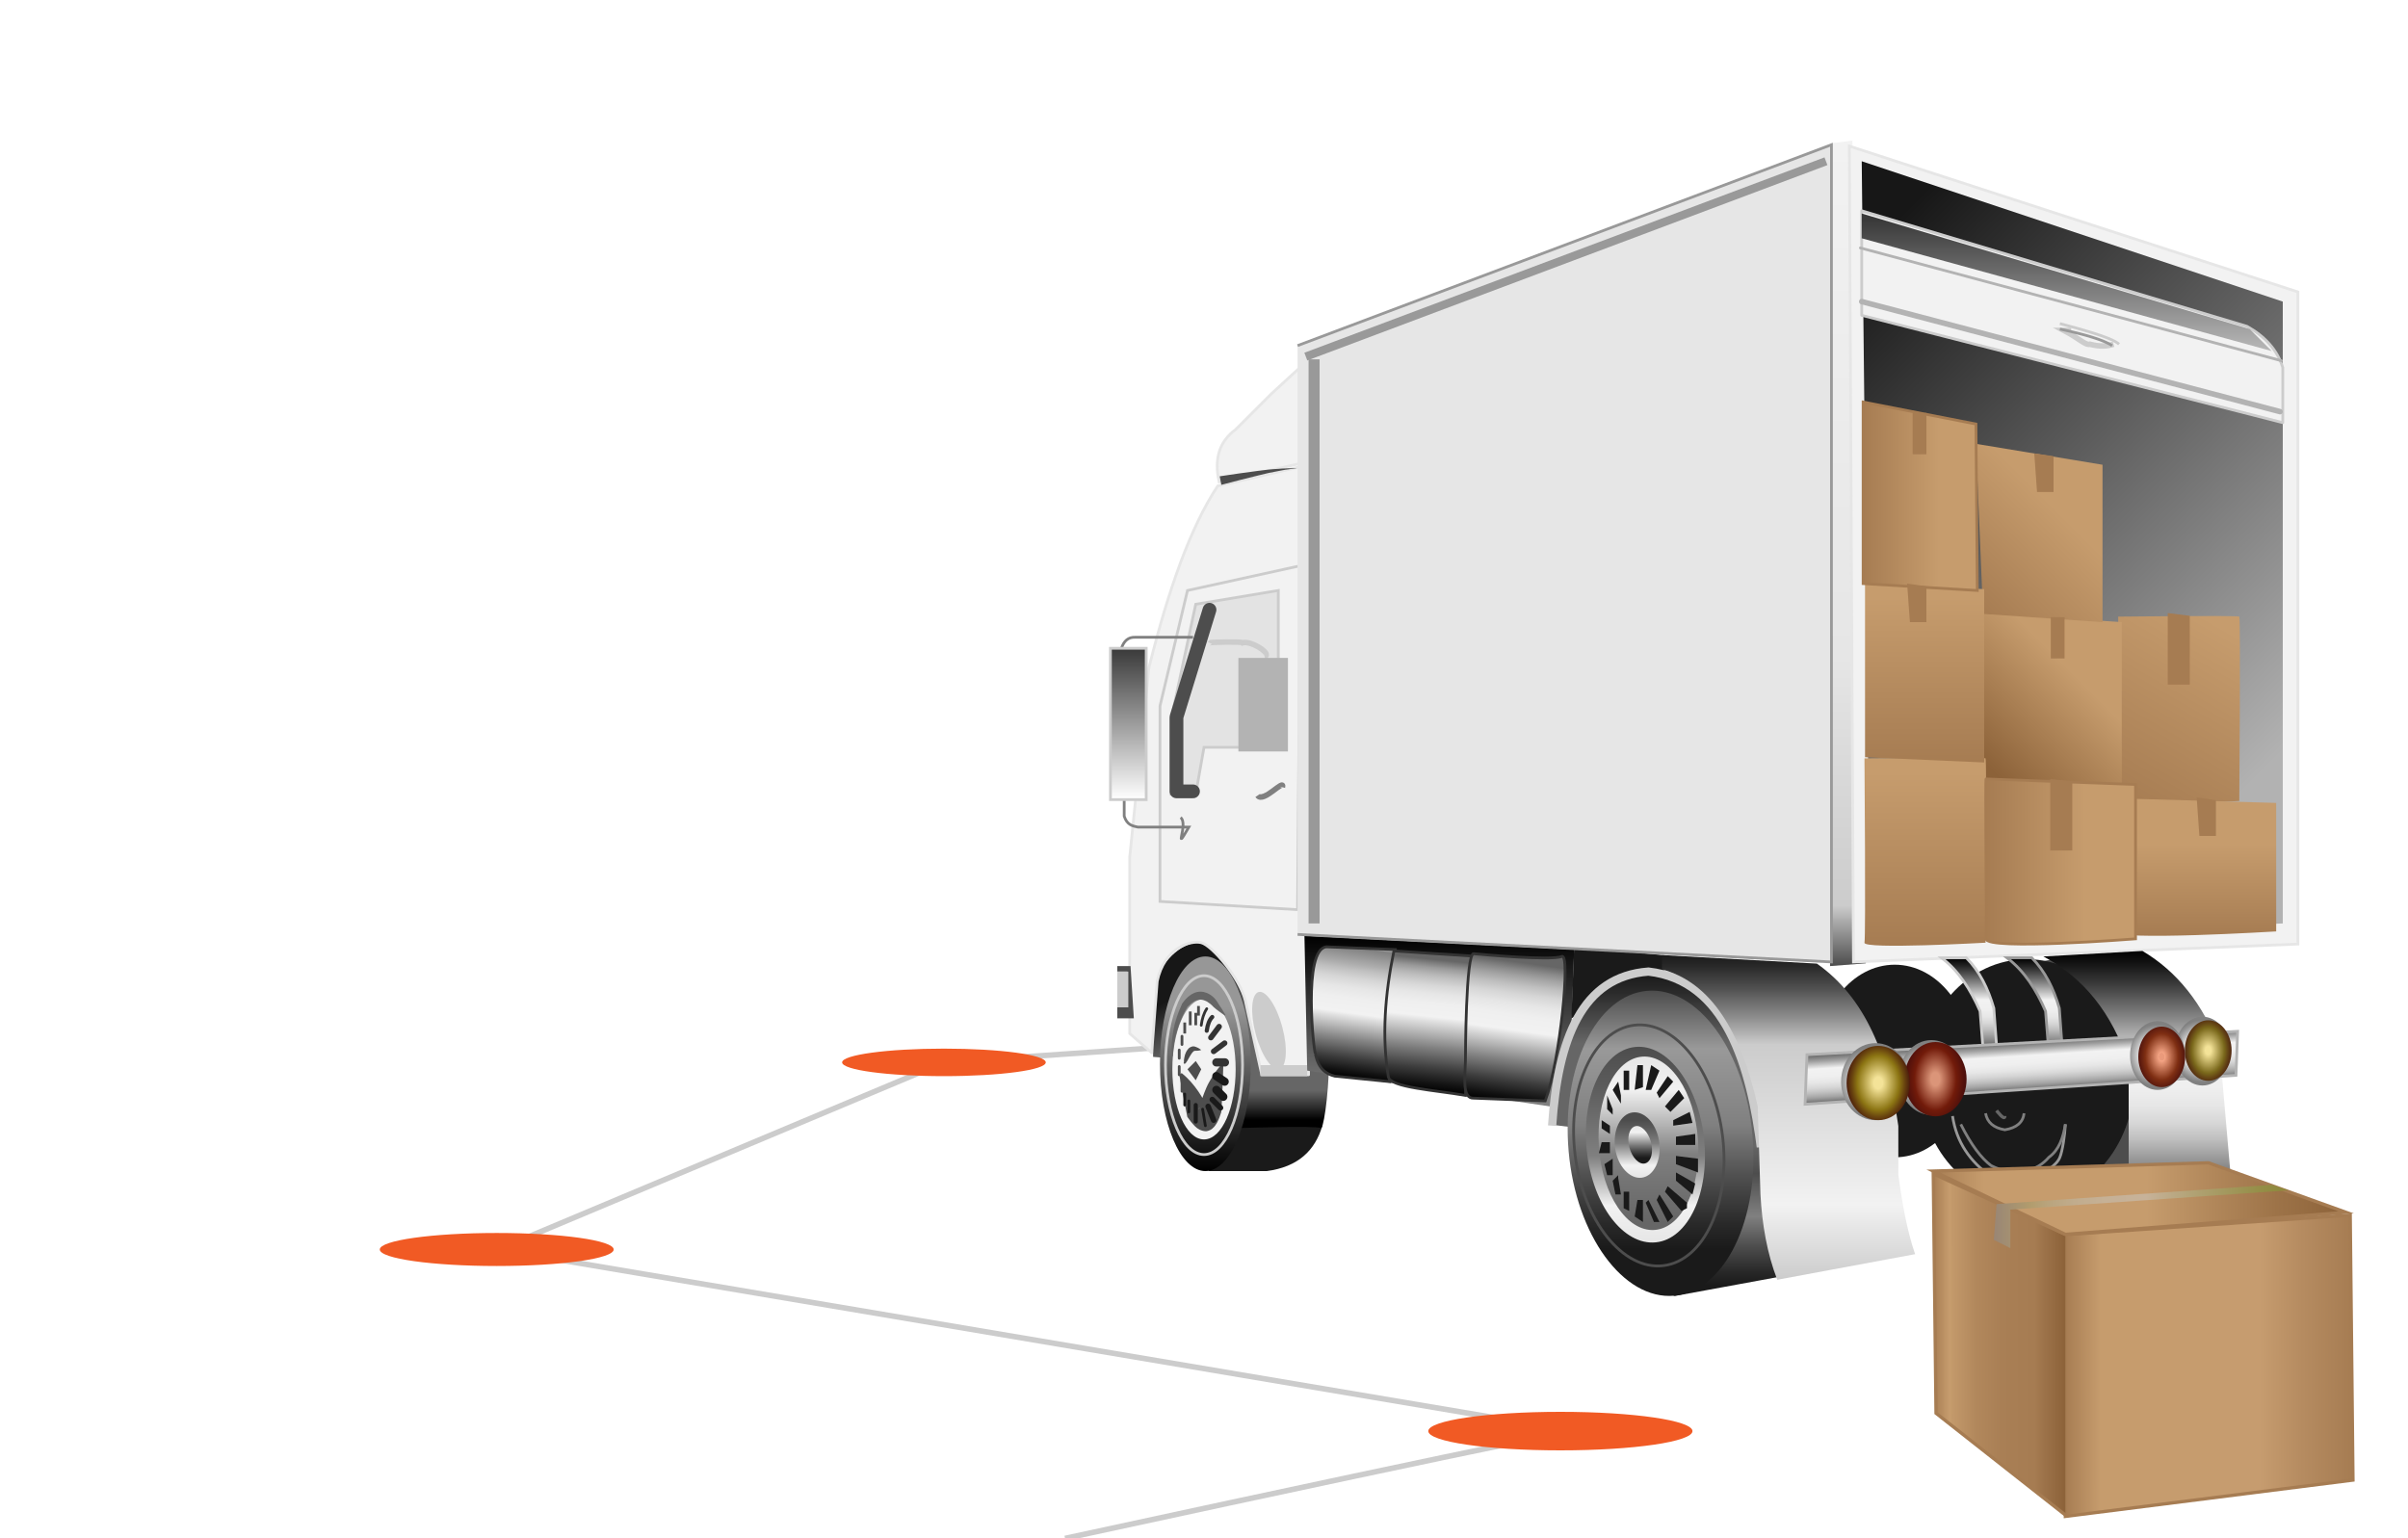 <?xml version="1.0" encoding="utf-8"?>
<!-- Generator: Adobe Illustrator 24.1.2, SVG Export Plug-In . SVG Version: 6.00 Build 0)  -->
<svg version="1.1" id="Слой_1" xmlns="http://www.w3.org/2000/svg" xmlns:xlink="http://www.w3.org/1999/xlink" x="0px" y="0px"
	 viewBox="0 0 875 559.1" style="enable-background:new 0 0 875 559.1;" xml:space="preserve">
<style type="text/css">
	.st0{fill:none;stroke:#CCCCCC;stroke-width:2;stroke-miterlimit:10;}
	.st1{fill:url(#SVGID_1_);}
	.st2{fill:none;}
	.st3{fill:url(#SVGID_2_);}
	.st4{fill:#F2F2F2;stroke:#E6E6E6;stroke-miterlimit:10;}
	.st5{fill:url(#SVGID_3_);}
	.st6{fill:#F2F2F2;stroke:#CCCCCC;stroke-linecap:round;stroke-linejoin:round;stroke-miterlimit:10;}
	.st7{fill:#1A1A1A;}
	.st8{fill:url(#SVGID_4_);}
	.st9{fill:url(#SVGID_5_);}
	.st10{fill:none;stroke:#CCCCCC;stroke-miterlimit:10;}
	.st11{fill:#F2F2F2;stroke:#F2F2F2;stroke-miterlimit:10;}
	.st12{fill:#4D4D4D;}
	.st13{fill:#666666;}
	.st14{fill:none;stroke:#4D4D4D;stroke-miterlimit:10;}
	.st15{fill:none;stroke:#333333;stroke-linecap:round;stroke-miterlimit:10;}
	.st16{fill:none;stroke:#333333;stroke-width:1.5;stroke-linecap:round;stroke-miterlimit:10;}
	.st17{fill:none;stroke:#333333;stroke-width:2;stroke-linecap:round;stroke-miterlimit:10;}
	.st18{fill:none;stroke:#333333;stroke-width:3;stroke-linecap:round;stroke-miterlimit:10;}
	.st19{fill:none;stroke:#1A1A1A;stroke-width:3;stroke-linecap:round;stroke-miterlimit:10;}
	.st20{fill:none;stroke:#1A1A1A;stroke-width:2;stroke-linecap:round;stroke-miterlimit:10;}
	.st21{fill:none;stroke:#1A1A1A;stroke-linecap:round;stroke-miterlimit:10;}
	.st22{fill:none;stroke:#1A1A1A;stroke-width:1.5;stroke-linecap:round;stroke-miterlimit:10;}
	.st23{fill:none;stroke:#4D4D4D;stroke-linecap:round;stroke-miterlimit:10;}
	.st24{fill:none;stroke:#B3B3B3;stroke-width:2;stroke-linecap:round;stroke-linejoin:round;stroke-miterlimit:10;}
	.st25{fill:none;stroke:#B3B3B3;stroke-linecap:round;stroke-linejoin:round;stroke-miterlimit:10;}
	.st26{fill:url(#SVGID_6_);}
	.st27{fill:#F2F2F2;stroke:#E6E6E6;stroke-linecap:round;stroke-linejoin:round;stroke-miterlimit:10;}
	.st28{fill:#E3E3E3;stroke:#CCCCCC;stroke-miterlimit:10;}
	.st29{fill:#CCCCCC;}
	.st30{fill:none;stroke:#4D4D4D;stroke-width:5;stroke-linecap:round;stroke-linejoin:round;stroke-miterlimit:10;}
	.st31{fill:none;stroke:#333333;stroke-width:5;stroke-miterlimit:10;}
	.st32{fill:#B3B3B3;stroke:#B3B3B3;stroke-width:2;stroke-miterlimit:10;}
	.st33{fill:#B3B3B3;stroke:#808080;stroke-width:2;stroke-miterlimit:10;}
	.st34{fill:none;stroke:#808080;stroke-miterlimit:10;}
	.st35{fill:url(#SVGID_7_);stroke:#CCCCCC;stroke-miterlimit:10;}
	.st36{fill:none;stroke:#999999;stroke-miterlimit:10;}
	.st37{fill:url(#SVGID_8_);}
	.st38{fill:url(#SVGID_9_);stroke:#333333;stroke-miterlimit:10;}
	.st39{fill:url(#SVGID_10_);stroke:#333333;stroke-miterlimit:10;}
	.st40{fill:url(#SVGID_11_);stroke:#333333;stroke-miterlimit:10;}
	.st41{fill:#4D4D4D;stroke:#4D4D4D;stroke-miterlimit:10;}
	.st42{fill:none;stroke:#666666;stroke-width:1.2;stroke-miterlimit:10;}
	.st43{fill:url(#SVGID_12_);}
	.st44{fill:none;stroke:#CCCCCC;stroke-width:3;stroke-miterlimit:10;}
	.st45{fill:url(#SVGID_13_);}
	.st46{fill:url(#SVGID_14_);}
	.st47{fill:url(#SVGID_15_);}
	.st48{fill:none;stroke:#4D4D4D;stroke-width:1;stroke-miterlimit:10;}
	.st49{fill:url(#SVGID_16_);}
	.st50{fill:url(#SVGID_17_);}
	.st51{fill:url(#SVGID_18_);}
	.st52{fill:url(#SVGID_19_);}
	.st53{fill:url(#SVGID_20_);}
	.st54{fill:url(#SVGID_21_);stroke:#CCCCCC;stroke-miterlimit:10;}
	.st55{fill:url(#SVGID_22_);stroke:#999999;stroke-miterlimit:10;}
	.st56{display:none;fill:url(#SVGID_23_);}
	.st57{fill:url(#SVGID_24_);stroke:#B3B3B3;stroke-miterlimit:10;}
	.st58{fill:#E6E6E6;stroke:#999999;stroke-miterlimit:10;}
	.st59{fill:#808080;stroke:#999999;stroke-width:3;stroke-miterlimit:10;}
	.st60{fill:#808080;stroke:#999999;stroke-width:4;stroke-miterlimit:10;}
	.st61{fill:url(#SVGID_25_);}
	.st62{fill:url(#SVGID_26_);}
	.st63{fill:url(#SVGID_27_);}
	.st64{fill:url(#SVGID_28_);}
	.st65{fill:url(#SVGID_29_);}
	.st66{fill:url(#SVGID_30_);}
	.st67{fill:url(#SVGID_31_);}
	.st68{fill:url(#SVGID_32_);}
	.st69{fill:url(#SVGID_33_);}
	.st70{fill:url(#SVGID_34_);}
	.st71{fill:url(#SVGID_35_);}
	.st72{fill:url(#SVGID_36_);}
	.st73{fill:url(#SVGID_37_);}
	.st74{fill:url(#SVGID_38_);}
	.st75{fill:url(#SVGID_39_);stroke:#A67C52;stroke-miterlimit:10;}
	.st76{fill:url(#SVGID_40_);stroke:#A67C52;stroke-miterlimit:10;}
	.st77{fill:#A67C52;}
	.st78{fill:url(#SVGID_41_);stroke:#A67C52;stroke-width:1.2;stroke-miterlimit:10;}
	.st79{fill:url(#SVGID_42_);stroke:#A67C52;stroke-width:1.2;stroke-miterlimit:10;}
	.st80{fill:url(#SVGID_43_);stroke:#A67C52;stroke-width:1.2;stroke-miterlimit:10;}
	.st81{fill:url(#SVGID_44_);}
	.st82{fill:#F15A24;}
</style>
<g id="Слой_37">
	<path class="st0" d="M387,559.1c180-39,185-39,185-39l-391-66l162-68l87-6"/>
</g>
<g id="Слой_40">
	
		<linearGradient id="SVGID_1_" gradientUnits="userSpaceOnUse" x1="671.5" y1="433.053" x2="671.5" y2="133.053" gradientTransform="matrix(1 0 0 -1 0 484.106)">
		<stop  offset="0" style="stop-color:#B3B3B3"/>
		<stop  offset="0" style="stop-color:#F2F2F2"/>
		<stop  offset="0.626" style="stop-color:#E6E6E6"/>
		<stop  offset="0.738" style="stop-color:#DBDBDB"/>
		<stop  offset="0.927" style="stop-color:#CCCCCC"/>
		<stop  offset="1" style="stop-color:#4D4D4D"/>
	</linearGradient>
	<polygon class="st1" points="665,52.1 673.1,51.1 678,350.1 665,351.1 	"/>
</g>
<g id="Слой_22">
	<path class="st2" d="M419,384.1"/>
	
		<linearGradient id="SVGID_2_" gradientUnits="userSpaceOnUse" x1="448.611" y1="92.21" x2="423.268" y2="136.105" gradientTransform="matrix(1 0 0 -1 0 484.106)">
		<stop  offset="0.369" style="stop-color:#666666"/>
		<stop  offset="0.726" style="stop-color:#171717"/>
	</linearGradient>
	<path class="st3" d="M419,357.1c4.5-9.3,10.5-14.5,18-15c5.9,2,11.1,7.4,16,14l4,24v7l-38-3V357.1z"/>
</g>
<g id="Слой_14">
	<polygon class="st4" points="672,53.1 835,106.1 835,343.1 673.5,349.6 	"/>
</g>
<g id="Слой_6">
	<path class="st4" d="M443,175.1c-2-8.8,0.4-14.9,6-19c5-5,13-13,13-13c5-4.6,9-8.3,12-11v36L443,175.1z"/>
</g>
<g id="Слой_24">
	
		<linearGradient id="SVGID_3_" gradientUnits="userSpaceOnUse" x1="847" y1="166.053" x2="632" y2="381.053" gradientTransform="matrix(1 0 0 -1 0 484.106)">
		<stop  offset="0.145" style="stop-color:#B2B2B2"/>
		<stop  offset="0.922" style="stop-color:#171717"/>
	</linearGradient>
	<polygon class="st5" points="676.5,58.6 829.5,109.6 829.5,335.6 679.5,341.6 	"/>
</g>
<g id="Слой_12">
	<path class="st6" d="M676.5,76.6l140,42c6.6,3.7,11,8.6,13,15v20l-153-39V76.6z"/>
</g>
<g id="Слой_21">
	<path class="st7" d="M439,425.6h21.3c11.4-1.5,17.6-7.5,20.2-16.5h-29.4C449.2,415.4,445.1,420.9,439,425.6z"/>
	
		<linearGradient id="SVGID_4_" gradientUnits="userSpaceOnUse" x1="466" y1="99.053" x2="466" y2="74.051" gradientTransform="matrix(1 0 0 -1 0 484.106)">
		<stop  offset="0.45" style="stop-color:#666666"/>
		<stop  offset="0.88" style="stop-color:#000000"/>
	</linearGradient>
	<path class="st8" d="M454.1,385.1c28.9,0,28.9,0,28.9,0c-0.3,14.7-2.3,25.9-3.1,24.9s-30.9,0-30.9,0
		C451.9,403.6,453.2,394.6,454.1,385.1z"/>
</g>
<g id="Слой_15">
	
		<linearGradient id="SVGID_5_" gradientUnits="userSpaceOnUse" x1="438" y1="136.553" x2="438" y2="58.553" gradientTransform="matrix(1 0 0 -1 0 484.106)">
		<stop  offset="0.237" style="stop-color:#979797"/>
		<stop  offset="1" style="stop-color:#000000"/>
	</linearGradient>
	<ellipse class="st9" cx="438" cy="386.6" rx="16.5" ry="39"/>
</g>
<g id="Слой_16">
	<ellipse class="st10" cx="437.5" cy="387.1" rx="14" ry="32.5"/>
</g>
<g id="Слой_18">
	<ellipse class="st11" cx="437.5" cy="388.6" rx="11" ry="25"/>
</g>
<g id="Слой_20">
	<g>
		<path class="st12" d="M429.4,390c2.6,2.1,4.4,4.3,6,6.6l1.1,1.7l1,1.8l0.9,1.8c0.3,0.6,0.5,1.2,0.8,1.8l-1.1-2.6
			c0.2,0.2,0.4,0.3,0.6,0.5c0.2,0.2,0.4,0.3,0.5,0.5c0.2,0.1,0.4,0.3,0.5,0.4c0.1,0.1,0.3,0.2,0.4,0.3c0.1,0,0.1,0,0.2,0
			c0,0-0.1-0.2-0.2-0.2c-0.4-0.3-1.2-0.6-2.8-0.5c-0.3,0.1-0.7,0.1-1,0.2c-0.3,0.1-0.6,0.3-0.8,0.4c-0.2,0.1-0.4,0.3-0.6,0.4
			c-0.1,0.1-0.2,0.2-0.3,0.3c-0.3,0.4-0.3,0.4-0.1,0.3c0.1-0.1,0.4-0.4,0.6-0.8c0.3-0.3,0.5-0.8,0.8-1.2l-0.3,1.7
			c0.3-1.4,0.7-2.7,1.2-4.1c0.5-1.4,1-2.7,1.6-4.1s1.4-2.7,2.2-4c0.8-1.3,1.8-2.7,3-4l0.9,0.1c-0.1,2.8-0.1,5.6-0.3,8.3
			c-0.1,2.8-0.2,5.5-0.4,8.3v0c0,0.1,0,0.1,0,0.2c-0.4,1.3-0.9,2.7-1.6,4c-0.4,0.6-0.8,1.3-1.4,1.8c-0.5,0.6-1.4,1-2.3,1.2
			c-0.9,0.1-1.8-0.2-2.5-0.5c-0.3-0.2-0.7-0.4-1-0.6l-0.8-0.7c-1-1-1.9-2.2-2.7-3.3c-0.1-0.1-0.1-0.2-0.1-0.3v0
			c-0.5-2.5-1-5.1-1.5-7.6c-0.5-2.5-0.9-5.1-1.4-7.6L429.4,390z"/>
	</g>
</g>
<g id="Слой_17">
	<g>
		<path class="st13" d="M425.9,384.1c-0.4-3.2-0.1-6.5,0.5-9.8c0.6-3.2,1.7-6.4,3.1-9.4l0-0.1l0.1-0.1c0.7-1,1.5-2,2.6-2.8
			c1-0.8,2.4-1.5,4-1.5c1.5,0,2.9,0.6,4,1.4c1.1,0.8,1.9,1.9,2.5,2.9l-0.1-0.1c0.5,0.7,0.9,1.4,1.4,2.1c0.4,0.7,0.9,1.5,1.3,2.2
			l-0.2,0.2c-0.7-0.5-1.4-1-2.1-1.5c-0.7-0.5-1.3-1-2-1.6l-0.1-0.1c-0.7-0.8-1.5-1.4-2.3-1.9c-0.8-0.4-1.6-0.7-2.4-0.7
			c-0.8,0-1.6,0.2-2.4,0.7s-1.6,1.2-2.3,1.9l0.1-0.2c-1.6,2.7-2.9,5.6-3.8,8.6c-1,3-1.5,6.2-1.6,9.4L425.9,384.1z"/>
	</g>
</g>
<g id="Слой_19">
	<polygon class="st12" points="434.5,392.6 431.5,388.6 434.5,385.6 436.5,388.6 	"/>
	<g>
		<path class="st12" d="M436.5,381.6c-0.9,0.3-1.8,0.3-2.6,0.3l0.1,0c-0.2,0.1-0.5,0.3-0.8,0.7c-0.3,0.4-0.6,0.9-0.9,1.4
			s-0.6,1-0.9,1.6l-0.3,0.4c0,0.1-0.1,0.1-0.1,0.2l-0.1,0.1l-0.1,0.1c0,0,0,0-0.1,0.1c-0.1,0.1-0.3,0.2-0.5,0
			c-0.1-0.1-0.1-0.1-0.1-0.1l0,0c0,0,0-0.1,0-0.1c0.1-0.4,0.3-0.7,0.5-1c0.1,0.3,0.2,0.7,0.3,0.9c0,0,0,0,0,0l0,0c0,0,0,0-0.1-0.1
			c-0.2-0.2-0.4-0.1-0.5,0c-0.1,0.1,0,0-0.1,0.1c0,0,0,0,0,0V386c0-0.1,0-0.2,0-0.2l0-0.5c0.1-0.7,0.2-1.3,0.4-2
			c0.2-0.6,0.5-1.3,1-1.9c0.2-0.3,0.5-0.6,0.9-0.8c0.4-0.2,0.9-0.4,1.4-0.3l0.1,0C435,380.6,435.8,381,436.5,381.6z"/>
	</g>
	<path class="st14" d="M427.5,373.6"/>
	<line class="st14" x1="430.5" y1="375.6" x2="430.5" y2="371.6"/>
	<line class="st14" x1="432.5" y1="372.6" x2="432.5" y2="367.6"/>
	<polyline class="st14" points="434.5,372.6 434.5,368.6 435.5,368.6 435.5,365.6 	"/>
	<path class="st15" d="M436.5,372.6c0.3-2.3,0.9-4.3,2-6"/>
	<path class="st16" d="M438.5,374.6c0.3-2.3,1-4,2-5"/>
	<line class="st17" x1="440" y1="377.1" x2="443" y2="373.1"/>
	<line class="st17" x1="441" y1="382.1" x2="445" y2="379.1"/>
	<path class="st18" d="M442,386.1c4.4,0,2.9,0,2.9,0"/>
	<line class="st19" x1="442" y1="391.1" x2="445" y2="393.1"/>
	<line class="st19" x1="442" y1="396.1" x2="444.5" y2="398.6"/>
	<line class="st20" x1="440.5" y1="399.6" x2="443.5" y2="402.6"/>
	<line class="st20" x1="439" y1="402.1" x2="441" y2="407.1"/>
	<line class="st21" x1="437" y1="403.1" x2="438" y2="409.1"/>
	<line class="st22" x1="434.5" y1="401.6" x2="434.5" y2="407.6"/>
	<line class="st21" x1="432" y1="400.1" x2="432" y2="404.1"/>
	<line class="st21" x1="430.5" y1="397.6" x2="430.5" y2="401.6"/>
	<line class="st23" x1="429.5" y1="392.6" x2="429.5" y2="396.6"/>
	<line class="st23" x1="428.5" y1="387.6" x2="428.5" y2="390.6"/>
	<polyline class="st23" points="428.5,381.6 428.5,381.6 428.5,384.6 	"/>
	<line class="st23" x1="429.5" y1="376.6" x2="429.5" y2="379.6"/>
</g>
<g id="Слой_13">
	<path class="st24" d="M676.5,109.6c152,40,152,40,152,40"/>
	<line class="st25" x1="676" y1="90.1" x2="829" y2="131.1"/>
	
		<linearGradient id="SVGID_6_" gradientUnits="userSpaceOnUse" x1="751" y1="356.553" x2="751" y2="406.553" gradientTransform="matrix(1 0 0 -1 0 484.106)">
		<stop  offset="0" style="stop-color:#B8B8B8"/>
		<stop  offset="0.958" style="stop-color:#393939"/>
	</linearGradient>
	<polyline class="st26" points="676.5,77.6 817.5,119.6 825.5,127.6 676.5,86.6 	"/>
</g>
<g id="Слой_7">
	<path class="st27" d="M472.5,169.6l-30,7c-9.9,14.9-18,37.9-25,66l-7,69v64l8,7l2-26c2.5-12,12-15,16-14s14,13,16,21l6,27h17
		L472.5,169.6z"/>
	<polygon class="st28" points="434.5,219.6 464.5,214.6 464.5,271.6 437.5,271.6 434.5,288.6 425.5,288.6 425.5,261.6 	"/>
</g>
<g id="Слой_10">
	<g id="Слой_9">
		<polygon class="st10" points="431.5,214.6 421.5,256.6 421.5,327.6 471.5,330.6 472.5,205.6 		"/>
	</g>
	<g id="Слой_8">
		
			<ellipse transform="matrix(0.966 -0.259 0.259 0.966 -81.23 132.066)" class="st29" cx="461" cy="374.6" rx="5" ry="14.5"/>
		<rect x="458" y="387.1" class="st29" width="17" height="4"/>
	</g>
	<polyline class="st30" points="439.5,221.6 427.5,260.6 427.5,287.6 433.5,287.6 	"/>
	<g>
		<path class="st12" d="M443.2,173.1c4.7-0.7,9.4-1.4,14.1-2c2.4-0.3,4.7-0.6,7.1-0.7c1.2-0.1,2.4-0.2,3.6-0.2c0.6,0,1.2,0,1.8,0
			c0.3,0,0.6,0.1,0.9,0.1c0.3,0.1,0.6,0.1,0.8,0.3c-0.2-0.2-0.5-0.2-0.8-0.2c-0.3,0-0.6,0-0.9,0c-0.6,0-1.2,0.1-1.8,0.2
			c-1.2,0.1-2.3,0.4-3.5,0.6c-2.3,0.4-4.6,0.9-6.9,1.5c-4.6,1.1-9.2,2.3-13.8,3.5L443.2,173.1z"/>
	</g>
</g>
<g id="Слой_11">
	<path class="st31" d="M465.5,233.6"/>
	<path class="st0" d="M459.5,238.6c2.9-0.9-4.9-5.9-8-5c-0.5-0.5-11.9-0.2-12,0"/>
	<rect x="451" y="240.1" class="st32" width="16" height="32"/>
	<path class="st33" d="M457,289.1c2,3,9.9-6.5,9-3"/>
	<path class="st34" d="M408.5,290.6v6c1,3.2,3,3.6,5,4l18.5,0c-6,10.3,0-1.1-3-3.5"/>
	<path class="st34" d="M433.5,231.6h-21c-2.5-0.1-4.1,1.3-5,4"/>
	
		<linearGradient id="SVGID_7_" gradientUnits="userSpaceOnUse" x1="410" y1="193.553" x2="410" y2="248.553" gradientTransform="matrix(1 0 0 -1 0 484.106)">
		<stop  offset="0" style="stop-color:#FFFFFF"/>
		<stop  offset="1" style="stop-color:#393939"/>
	</linearGradient>
	<rect x="403.5" y="235.6" class="st35" width="13" height="55"/>
</g>
<g id="Слой_23">
	<polygon class="st12" points="410.8,351.1 406,351.1 406,353.1 409.6,353.1 409.6,366.1 406,366.1 406,370.1 412,370.1 	"/>
	<rect x="406" y="353.1" class="st29" width="4" height="13"/>
</g>
<g id="Слой_25">
	<path class="st0" d="M752.6,120.1H750c5.5,2.9,7.9,5.5,9.4,5c3.8,1,6.4,0.7,8.6,0"/>
</g>
<g id="Слой_26">
	<path class="st36" d="M767.5,125.6c-2.9-1.9-9.1-3.9-19-6"/>
	<path class="st10" d="M748.5,117.6c18.3,4.8,20.5,6.6,21.5,7.5"/>
</g>
<g id="Слой_29">
	
		<linearGradient id="SVGID_8_" gradientUnits="userSpaceOnUse" x1="523" y1="81.053" x2="523" y2="144.053" gradientTransform="matrix(1 0 0 -1 0 484.106)">
		<stop  offset="7.820000e-02" style="stop-color:#808080"/>
		<stop  offset="1" style="stop-color:#000000"/>
	</linearGradient>
	<path class="st37" d="M474,340.1c98,5,98,5,98,5l-2,58l-95-14L474,340.1z"/>
	
		<linearGradient id="SVGID_9_" gradientUnits="userSpaceOnUse" x1="495.246" y1="140.705" x2="488.48" y2="92.564" gradientTransform="matrix(1 0 0 -1 0 484.106)">
		<stop  offset="2.230000e-02" style="stop-color:#979797"/>
		<stop  offset="3.070000e-02" style="stop-color:#808080"/>
		<stop  offset="0.151" style="stop-color:#ADADAD"/>
		<stop  offset="0.191" style="stop-color:#BFBFBF"/>
		<stop  offset="0.257" style="stop-color:#D6D6D6"/>
		<stop  offset="0.328" style="stop-color:#E6E6E6"/>
		<stop  offset="0.408" style="stop-color:#EFEFEF"/>
		<stop  offset="0.517" style="stop-color:#F2F2F2"/>
		<stop  offset="0.545" style="stop-color:#E1E1E1"/>
		<stop  offset="0.715" style="stop-color:#828282"/>
		<stop  offset="0.852" style="stop-color:#3C3C3C"/>
		<stop  offset="0.95" style="stop-color:#111111"/>
		<stop  offset="1" style="stop-color:#000000"/>
	</linearGradient>
	<path class="st38" d="M482,344.1c-8.7,0.7-4.6,38.6-4,39c1.1,5.3,3.8,7.2,7,8l20,2c-1.6-14.3-0.8-30.5,2-48L482,344.1z"/>
	
		<linearGradient id="SVGID_10_" gradientUnits="userSpaceOnUse" x1="521.779" y1="138.085" x2="516.488" y2="87.736" gradientTransform="matrix(1 0 0 -1 0 484.106)">
		<stop  offset="5.310000e-02" style="stop-color:#666666"/>
		<stop  offset="6.610000e-02" style="stop-color:#727272"/>
		<stop  offset="0.112" style="stop-color:#9A9A9A"/>
		<stop  offset="0.154" style="stop-color:#B3B3B3"/>
		<stop  offset="0.178" style="stop-color:#BFBFBF"/>
		<stop  offset="0.236" style="stop-color:#D6D6D6"/>
		<stop  offset="0.298" style="stop-color:#E6E6E6"/>
		<stop  offset="0.368" style="stop-color:#EFEFEF"/>
		<stop  offset="0.464" style="stop-color:#F2F2F2"/>
		<stop  offset="0.495" style="stop-color:#E1E1E1"/>
		<stop  offset="0.683" style="stop-color:#828282"/>
		<stop  offset="0.836" style="stop-color:#3C3C3C"/>
		<stop  offset="0.945" style="stop-color:#111111"/>
		<stop  offset="1" style="stop-color:#000000"/>
	</linearGradient>
	<path class="st39" d="M506.5,345.6l29,1.9l-3,50.6c-11-1.9-27.3-2.9-28-6.7C502.1,377,503.2,361.6,506.5,345.6z"/>
	
		<linearGradient id="SVGID_11_" gradientUnits="userSpaceOnUse" x1="552.901" y1="138.708" x2="545.158" y2="83.61" gradientTransform="matrix(1 0 0 -1 0 484.106)">
		<stop  offset="7.820000e-02" style="stop-color:#666666"/>
		<stop  offset="0.129" style="stop-color:#8A8A8A"/>
		<stop  offset="0.17" style="stop-color:#A3A3A3"/>
		<stop  offset="0.225" style="stop-color:#BFBFBF"/>
		<stop  offset="0.285" style="stop-color:#D6D6D6"/>
		<stop  offset="0.35" style="stop-color:#E6E6E6"/>
		<stop  offset="0.423" style="stop-color:#EFEFEF"/>
		<stop  offset="0.522" style="stop-color:#F2F2F2"/>
		<stop  offset="0.55" style="stop-color:#E1E1E1"/>
		<stop  offset="0.718" style="stop-color:#828282"/>
		<stop  offset="0.854" style="stop-color:#3C3C3C"/>
		<stop  offset="0.951" style="stop-color:#111111"/>
		<stop  offset="1" style="stop-color:#000000"/>
	</linearGradient>
	<path class="st40" d="M535.5,346.6c-2.9-0.4-3,37.9-3,38.9c-0.2,6.4-1.2,13.8,3,13.6l26,1c5.4-14.4,9.3-54.1,6-52.5
		C563.8,349.2,538.4,346.9,535.5,346.6z"/>
</g>
<g id="Слой_31">
	<ellipse class="st7" cx="688.5" cy="385.6" rx="28" ry="35"/>
	<ellipse class="st41" cx="750" cy="393" rx="39" ry="44"/>
	<ellipse class="st7" cx="736.5" cy="392.6" rx="39" ry="44"/>
	<path class="st36" d="M709.5,405.6c1.4,9.5,6.4,16.6,14,22l12,2c7.7-3.2,11.9-6.2,13-9c0.9-2.2,1.8-7.8,2-12"/>
	<path class="st34" d="M712.5,408.6c3.7,7.4,7.5,12.4,11,15c3.9,2,7.9,2.7,12,2c4-0.6,6.8-2.5,9-5c3.7-2.7,5.2-7.1,6-12"/>
	<path class="st34" d="M721.5,404.6c0.6,3.3,2.9,5.3,7,6c4.3-0.7,6.6-2.7,7-6"/>
	<path class="st42" d="M725.5,403.6c0,0,3,4,3,2"/>
</g>
<g id="Слой_39">
	<g id="Слой_38">
		<polygon class="st7" points="572,344.1 605,347.2 605,352.4 571,370.1 		"/>
		
			<linearGradient id="SVGID_12_" gradientUnits="userSpaceOnUse" x1="602" y1="66.053" x2="602" y2="130.053" gradientTransform="matrix(1 0 0 -1 0 484.106)">
			<stop  offset="0.129" style="stop-color:#666666"/>
			<stop  offset="0.609" style="stop-color:#666666"/>
			<stop  offset="0.682" style="stop-color:#565656"/>
			<stop  offset="0.893" style="stop-color:#2B2B2B"/>
			<stop  offset="1" style="stop-color:#1A1A1A"/>
		</linearGradient>
		<path class="st43" d="M565,408.9l74,9.1c-4.8-33.2-13.4-61.5-41.6-64C576.3,356.6,565.7,375.1,565,408.9z"/>
		<path class="st44" d="M564,409.1c2.1-31.5,10.8-54.2,35-56c28,3.2,37.1,33.9,41,65"/>
		
			<linearGradient id="SVGID_13_" gradientUnits="userSpaceOnUse" x1="638.5" y1="68.053" x2="638.5" y2="13.053" gradientTransform="matrix(1 0 0 -1 0 484.106)">
			<stop  offset="0" style="stop-color:#B3B3B3"/>
			<stop  offset="0" style="stop-color:#666666"/>
			<stop  offset="0.19" style="stop-color:#4D4D4D"/>
			<stop  offset="0.472" style="stop-color:#808080"/>
			<stop  offset="0.659" style="stop-color:#505050"/>
			<stop  offset="0.835" style="stop-color:#292929"/>
			<stop  offset="0.927" style="stop-color:#1A1A1A"/>
		</linearGradient>
		<path class="st45" d="M608,471.1c44.7-8.2,44.7-8.2,44.7-8.2l16.3-46.8l-32.7,1C635.2,441.9,626.1,460.1,608,471.1z"/>
		
			<linearGradient id="SVGID_14_" gradientUnits="userSpaceOnUse" x1="649.995" y1="19.053" x2="649.995" y2="137.053" gradientTransform="matrix(1 0 0 -1 0 484.106)">
			<stop  offset="0" style="stop-color:#CCCCCC"/>
			<stop  offset="0.232" style="stop-color:#F2F2F2"/>
			<stop  offset="0.724" style="stop-color:#CCCCCC"/>
			<stop  offset="0.805" style="stop-color:#8F8F8F"/>
			<stop  offset="0.897" style="stop-color:#505050"/>
			<stop  offset="0.965" style="stop-color:#292929"/>
			<stop  offset="1" style="stop-color:#1A1A1A"/>
		</linearGradient>
		<path class="st46" d="M604,347.1l56.2,3.1c17.8,12.5,26,33.7,29.6,59v17.6c1.4,10.8,3.3,20.9,6.1,29l-50.1,9.3
			c-3.7-9.6-5.5-20.1-6.1-31l-1-32.1c-6.1-27.2-17-45-34.8-49.7L604,347.1L604,347.1z"/>
	</g>
	
		<linearGradient id="SVGID_15_" gradientUnits="userSpaceOnUse" x1="603.425" y1="124.101" x2="603.425" y2="13.144" gradientTransform="matrix(1 0 0 -1 0 484.106)">
		<stop  offset="0" style="stop-color:#4D4D4D"/>
		<stop  offset="0.19" style="stop-color:#999999"/>
		<stop  offset="0.441" style="stop-color:#808080"/>
		<stop  offset="0.607" style="stop-color:#505050"/>
		<stop  offset="0.765" style="stop-color:#292929"/>
		<stop  offset="0.846" style="stop-color:#1A1A1A"/>
	</linearGradient>
	<path class="st47" d="M636.8,412.6c2.7,30.6-10.1,56.7-28.5,58.3S572.7,449,570,418.4s10.1-56.7,28.5-58.3
		C617,358.5,634.1,382,636.8,412.6z"/>
	<ellipse transform="matrix(0.993 -0.121 0.121 0.993 -46.01 75.665)" class="st48" cx="599" cy="416" rx="27" ry="44"/>
	
		<linearGradient id="SVGID_16_" gradientUnits="userSpaceOnUse" x1="597.88" y1="32.499" x2="597.88" y2="103.588" gradientTransform="matrix(1 0 0 -1 0 484.106)">
		<stop  offset="0" style="stop-color:#E6E6E6"/>
		<stop  offset="0.19" style="stop-color:#F2F2F2"/>
		<stop  offset="0.441" style="stop-color:#808080"/>
		<stop  offset="0.799" style="stop-color:#5C5C5C"/>
		<stop  offset="1" style="stop-color:#4D4D4D"/>
	</linearGradient>
	<path class="st49" d="M619.2,413.8c2.1,19.6-5.7,36.5-17.5,37.7s-23-13.6-25.1-33.2c-2.1-19.6,5.7-36.5,17.5-37.8
		S617.1,394.2,619.2,413.8z"/>
	
		<linearGradient id="SVGID_17_" gradientUnits="userSpaceOnUse" x1="599.03" y1="100.13" x2="599.03" y2="37.107" gradientTransform="matrix(1 0 0 -1 0 484.106)">
		<stop  offset="0" style="stop-color:#E6E6E6"/>
		<stop  offset="0.19" style="stop-color:#F2F2F2"/>
		<stop  offset="0.561" style="stop-color:#808080"/>
		<stop  offset="0.708" style="stop-color:#757575"/>
		<stop  offset="0.955" style="stop-color:#666666"/>
	</linearGradient>
	<path class="st50" d="M617,414.2c1.2,17.4-5.8,32.1-15.8,32.8s-19-12.8-20.2-30.2c-1.2-17.4,5.8-32.1,15.8-32.8
		C606.7,383.3,615.8,396.8,617,414.2z"/>
	
		<linearGradient id="SVGID_18_" gradientUnits="userSpaceOnUse" x1="594.905" y1="56.038" x2="594.905" y2="79.909" gradientTransform="matrix(1 0 0 -1 0 484.106)">
		<stop  offset="0" style="stop-color:#E6E6E6"/>
		<stop  offset="0.19" style="stop-color:#F2F2F2"/>
		<stop  offset="0.52" style="stop-color:#808080"/>
		<stop  offset="0.749" style="stop-color:#5C5C5C"/>
		<stop  offset="0.877" style="stop-color:#4D4D4D"/>
	</linearGradient>
	<path class="st51" d="M602.9,415c0.9,6.6-1.9,12.4-6.3,13c-4.4,0.6-8.8-4.2-9.7-10.7c-0.9-6.6,1.9-12.4,6.3-13S602,408.4,602.9,415
		z"/>
	
		<linearGradient id="SVGID_19_" gradientUnits="userSpaceOnUse" x1="627.357" y1="125.357" x2="623.845" y2="112.129" gradientTransform="matrix(0.967 -0.257 -0.257 -0.967 21.832 691.344)">
		<stop  offset="0" style="stop-color:#E6E6E6"/>
		<stop  offset="0.19" style="stop-color:#F2F2F2"/>
		<stop  offset="0.52" style="stop-color:#808080"/>
		<stop  offset="0.666" style="stop-color:#505050"/>
		<stop  offset="0.805" style="stop-color:#292929"/>
		<stop  offset="0.877" style="stop-color:#1A1A1A"/>
	</linearGradient>
	<path class="st52" d="M599.9,415c1,3.7,0.1,7.2-2.1,7.8c-2.1,0.6-4.7-2-5.7-5.7s-0.1-7.2,2.1-7.8
		C596.3,408.7,598.9,411.3,599.9,415z"/>
	<path class="st7" d="M590,389.1c0,7,0,7,0,7h2v-7H590z"/>
	<polygon class="st7" points="595,387.1 597,387.1 597,395.1 594,396.1 	"/>
	<polygon class="st7" points="600,387.1 603,389.1 600,396.1 598,396.1 	"/>
	<polygon class="st7" points="606,391.1 608,393.1 603,399.1 602,397.1 	"/>
	<polygon class="st7" points="610,396.1 612,399.1 607,404.1 605,402.1 	"/>
	<polygon class="st7" points="614,404.1 615,408.1 608,409.1 608,407.1 	"/>
	<polygon class="st7" points="609,413.1 616,412.1 616,416.1 609,416.1 	"/>
	<polygon class="st7" points="609,420.1 617,421.1 617,426.1 609,423.1 	"/>
	<polygon class="st7" points="609,426.1 616,430.1 615,434.1 609,429.1 	"/>
	<polygon class="st7" points="606,431.1 613,437.1 613,439.1 611,440.1 605,433.1 	"/>
	<polygon class="st7" points="603,434.1 608,442.1 606,444.1 602,436.1 	"/>
	<polygon class="st7" points="599,436.1 603,444.1 601,444.1 598,437.1 	"/>
	<polygon class="st7" points="595,436.1 594,442.1 597,444.1 597,436.1 	"/>
	<polygon class="st7" points="590,433.1 592,433.1 592,440.1 590,439.1 	"/>
	<polygon class="st7" points="588,427.1 588,428.1 589,434.1 587,434.1 586,429.1 	"/>
	<polygon class="st7" points="586,421.1 586,427.1 584,427.1 583,423.1 	"/>
	<polygon class="st7" points="582,415.1 585,415.1 585,419.1 583,419.1 581,419.1 	"/>
	<polygon class="st7" points="582,407.1 585,409.1 585,412.1 582,410.1 	"/>
	<polygon class="st7" points="584,398.1 586,403.1 586,405.1 584,403.1 	"/>
	<polygon class="st7" points="588,393.1 589,398.1 589,401.1 586,396.1 	"/>
</g>
<g id="Слой_30">
	
		<linearGradient id="SVGID_20_" gradientUnits="userSpaceOnUse" x1="776.5" y1="54.553" x2="776.5" y2="138.553" gradientTransform="matrix(1 0 0 -1 0 484.106)">
		<stop  offset="0" style="stop-color:#666666"/>
		<stop  offset="6.720000e-02" style="stop-color:#8A8A8A"/>
		<stop  offset="0.123" style="stop-color:#A3A3A3"/>
		<stop  offset="0.185" style="stop-color:#BFBFBF"/>
		<stop  offset="0.253" style="stop-color:#D6D6D6"/>
		<stop  offset="0.327" style="stop-color:#E6E6E6"/>
		<stop  offset="0.41" style="stop-color:#EFEFEF"/>
		<stop  offset="0.522" style="stop-color:#F2F2F2"/>
		<stop  offset="0.55" style="stop-color:#E1E1E1"/>
		<stop  offset="0.718" style="stop-color:#828282"/>
		<stop  offset="0.854" style="stop-color:#3C3C3C"/>
		<stop  offset="0.951" style="stop-color:#111111"/>
		<stop  offset="1" style="stop-color:#000000"/>
	</linearGradient>
	<path class="st53" d="M742.5,347.6l36-2c12.7,7.5,21.9,19.3,28,35l4,46l-37,3v-43C767.5,368.2,757.1,355.3,742.5,347.6z"/>
	
		<linearGradient id="SVGID_21_" gradientUnits="userSpaceOnUse" x1="715.5" y1="104.053" x2="715.5" y2="136.053" gradientTransform="matrix(1 0 0 -1 0 484.106)">
		<stop  offset="0" style="stop-color:#666666"/>
		<stop  offset="6.720000e-02" style="stop-color:#8A8A8A"/>
		<stop  offset="0.123" style="stop-color:#A3A3A3"/>
		<stop  offset="0.185" style="stop-color:#BFBFBF"/>
		<stop  offset="0.253" style="stop-color:#D6D6D6"/>
		<stop  offset="0.327" style="stop-color:#E6E6E6"/>
		<stop  offset="0.41" style="stop-color:#EFEFEF"/>
		<stop  offset="0.522" style="stop-color:#F2F2F2"/>
		<stop  offset="0.55" style="stop-color:#E1E1E1"/>
		<stop  offset="0.718" style="stop-color:#828282"/>
		<stop  offset="0.854" style="stop-color:#3C3C3C"/>
		<stop  offset="0.951" style="stop-color:#111111"/>
		<stop  offset="1" style="stop-color:#000000"/>
	</linearGradient>
	<path class="st54" d="M705.5,348.1h9c4.8,4.8,7.9,11.1,10,18.3l1,13.7h-5l-1-12.6C716,359.5,711.6,352.7,705.5,348.1z"/>
	
		<linearGradient id="SVGID_22_" gradientUnits="userSpaceOnUse" x1="739.33" y1="103.993" x2="739.33" y2="135.993" gradientTransform="matrix(1 0 0 -1 0 484.106)">
		<stop  offset="0" style="stop-color:#666666"/>
		<stop  offset="6.720000e-02" style="stop-color:#8A8A8A"/>
		<stop  offset="0.123" style="stop-color:#A3A3A3"/>
		<stop  offset="0.185" style="stop-color:#BFBFBF"/>
		<stop  offset="0.253" style="stop-color:#D6D6D6"/>
		<stop  offset="0.327" style="stop-color:#E6E6E6"/>
		<stop  offset="0.41" style="stop-color:#EFEFEF"/>
		<stop  offset="0.522" style="stop-color:#F2F2F2"/>
		<stop  offset="0.55" style="stop-color:#E1E1E1"/>
		<stop  offset="0.718" style="stop-color:#828282"/>
		<stop  offset="0.854" style="stop-color:#3C3C3C"/>
		<stop  offset="0.951" style="stop-color:#111111"/>
		<stop  offset="1" style="stop-color:#000000"/>
	</linearGradient>
	<path class="st55" d="M729.3,348.1h9c4.8,4.8,7.9,11.1,10,18.3l1,13.7h-5l-1-12.6C739.9,359.6,735.5,352.8,729.3,348.1z"/>
	
		<linearGradient id="SVGID_23_" gradientUnits="userSpaceOnUse" x1="650" y1="90.053" x2="670" y2="90.053" gradientTransform="matrix(1 0 0 -1 0 484.106)">
		<stop  offset="0" style="stop-color:#E6E6E6"/>
		<stop  offset="0.117" style="stop-color:#B3B3B3"/>
		<stop  offset="0.439" style="stop-color:#B3B3B3"/>
		<stop  offset="0.542" style="stop-color:#BDBDBD"/>
		<stop  offset="0.735" style="stop-color:#CCCCCC"/>
		<stop  offset="1" style="stop-color:#4D4D4D"/>
	</linearGradient>
	<polygon class="st56" points="650,386.9 669.2,385.1 670,403.1 650,402.1 	"/>
	
		<linearGradient id="SVGID_24_" gradientUnits="userSpaceOnUse" x1="731.928" y1="79.267" x2="730.057" y2="97.065" gradientTransform="matrix(0.999 4.120000e-02 4.120000e-02 -0.999 0.417 445.363)">
		<stop  offset="0" style="stop-color:#666666"/>
		<stop  offset="6.720000e-02" style="stop-color:#8A8A8A"/>
		<stop  offset="0.123" style="stop-color:#A3A3A3"/>
		<stop  offset="0.214" style="stop-color:#BFBFBF"/>
		<stop  offset="0.312" style="stop-color:#D6D6D6"/>
		<stop  offset="0.42" style="stop-color:#E6E6E6"/>
		<stop  offset="0.54" style="stop-color:#EFEFEF"/>
		<stop  offset="0.704" style="stop-color:#F2F2F2"/>
		<stop  offset="0.724" style="stop-color:#E7E7E7"/>
		<stop  offset="0.856" style="stop-color:#A2A2A2"/>
		<stop  offset="0.952" style="stop-color:#777777"/>
		<stop  offset="1" style="stop-color:#666666"/>
	</linearGradient>
	<polygon class="st57" points="656.6,383.3 813.1,374.8 812.5,390.8 655.9,401.3 	"/>
</g>
<g id="Слой_3">
	<polyline class="st58" points="471.5,125.6 665.5,52.6 665.5,349.6 471.5,339.6 	"/>
</g>
<g id="Слой_4">
	<path class="st59" d="M474.5,129.6l189-71L474.5,129.6z"/>
</g>
<g id="Слой_5">
	<path class="st60" d="M477.5,130.6v205V130.6z"/>
</g>
<g id="Слой_33">
	
		<radialGradient id="SVGID_25_" cx="800.28" cy="102.073" r="11.319" gradientTransform="matrix(1 0 0 -1 0 484.106)" gradientUnits="userSpaceOnUse">
		<stop  offset="0" style="stop-color:#666666"/>
		<stop  offset="6.720000e-02" style="stop-color:#8A8A8A"/>
		<stop  offset="0.123" style="stop-color:#A3A3A3"/>
		<stop  offset="0.185" style="stop-color:#BFBFBF"/>
		<stop  offset="0.253" style="stop-color:#D6D6D6"/>
		<stop  offset="0.327" style="stop-color:#E6E6E6"/>
		<stop  offset="0.41" style="stop-color:#EFEFEF"/>
		<stop  offset="0.522" style="stop-color:#F2F2F2"/>
		<stop  offset="0.724" style="stop-color:#BCBCBC"/>
		<stop  offset="0.907" style="stop-color:#919191"/>
		<stop  offset="1" style="stop-color:#808080"/>
	</radialGradient>
	<ellipse class="st61" cx="800.3" cy="382" rx="10" ry="12.5"/>
	
		<radialGradient id="SVGID_26_" cx="784" cy="100.553" r="11.319" gradientTransform="matrix(1 0 0 -1 0 484.106)" gradientUnits="userSpaceOnUse">
		<stop  offset="0" style="stop-color:#666666"/>
		<stop  offset="6.720000e-02" style="stop-color:#8A8A8A"/>
		<stop  offset="0.123" style="stop-color:#A3A3A3"/>
		<stop  offset="0.185" style="stop-color:#BFBFBF"/>
		<stop  offset="0.253" style="stop-color:#D6D6D6"/>
		<stop  offset="0.327" style="stop-color:#E6E6E6"/>
		<stop  offset="0.41" style="stop-color:#EFEFEF"/>
		<stop  offset="0.522" style="stop-color:#F2F2F2"/>
		<stop  offset="0.724" style="stop-color:#BCBCBC"/>
		<stop  offset="0.907" style="stop-color:#919191"/>
		<stop  offset="1" style="stop-color:#808080"/>
	</radialGradient>
	<ellipse class="st62" cx="784" cy="383.6" rx="10" ry="12.5"/>
	
		<radialGradient id="SVGID_27_" cx="785.5" cy="74.91" r="9.83" gradientTransform="matrix(1 0 0 -1.4 0 488.927)" gradientUnits="userSpaceOnUse">
		<stop  offset="9.500000e-02" style="stop-color:#EA9A7B"/>
		<stop  offset="0.109" style="stop-color:#F4A484"/>
		<stop  offset="0.609" style="stop-color:#7F2F13"/>
		<stop  offset="0.632" style="stop-color:#7B2C12"/>
		<stop  offset="0.876" style="stop-color:#50140D"/>
		<stop  offset="1" style="stop-color:#3F0B0B"/>
	</radialGradient>
	<ellipse class="st63" cx="785.5" cy="384.1" rx="8.5" ry="11"/>
	
		<radialGradient id="SVGID_28_" cx="802.38" cy="77.201" r="9.831" gradientTransform="matrix(1 0 0 -1.4 0 489.844)" gradientUnits="userSpaceOnUse">
		<stop  offset="0.106" style="stop-color:#F4E398"/>
		<stop  offset="0.603" style="stop-color:#7A681B"/>
		<stop  offset="0.729" style="stop-color:#654615"/>
		<stop  offset="0.908" style="stop-color:#491C0E"/>
		<stop  offset="1" style="stop-color:#3F0B0B"/>
	</radialGradient>
	<ellipse class="st64" cx="802.4" cy="381.8" rx="8.5" ry="11"/>
	
		<radialGradient id="SVGID_29_" cx="729.207" cy="87.416" r="11.302" gradientTransform="matrix(1.176 0 0 -1.085 -156.007 486.46)" gradientUnits="userSpaceOnUse">
		<stop  offset="0" style="stop-color:#666666"/>
		<stop  offset="6.720000e-02" style="stop-color:#8A8A8A"/>
		<stop  offset="0.123" style="stop-color:#A3A3A3"/>
		<stop  offset="0.185" style="stop-color:#BFBFBF"/>
		<stop  offset="0.253" style="stop-color:#D6D6D6"/>
		<stop  offset="0.327" style="stop-color:#E6E6E6"/>
		<stop  offset="0.41" style="stop-color:#EFEFEF"/>
		<stop  offset="0.522" style="stop-color:#F2F2F2"/>
		<stop  offset="0.724" style="stop-color:#BCBCBC"/>
		<stop  offset="0.907" style="stop-color:#919191"/>
		<stop  offset="1" style="stop-color:#808080"/>
	</radialGradient>
	<ellipse class="st65" cx="701.8" cy="391.6" rx="11.8" ry="13.6"/>
	
		<radialGradient id="SVGID_30_" cx="723.998" cy="83.128" r="11.319" gradientTransform="matrix(1.25 0 0 -1.12 -223.498 486.156)" gradientUnits="userSpaceOnUse">
		<stop  offset="0" style="stop-color:#666666"/>
		<stop  offset="6.720000e-02" style="stop-color:#8A8A8A"/>
		<stop  offset="0.123" style="stop-color:#A3A3A3"/>
		<stop  offset="0.185" style="stop-color:#BFBFBF"/>
		<stop  offset="0.253" style="stop-color:#D6D6D6"/>
		<stop  offset="0.327" style="stop-color:#E6E6E6"/>
		<stop  offset="0.41" style="stop-color:#EFEFEF"/>
		<stop  offset="0.522" style="stop-color:#F2F2F2"/>
		<stop  offset="0.724" style="stop-color:#BCBCBC"/>
		<stop  offset="0.907" style="stop-color:#919191"/>
		<stop  offset="1" style="stop-color:#808080"/>
	</radialGradient>
	<ellipse class="st66" cx="681.5" cy="393.1" rx="12.5" ry="14"/>
	
		<radialGradient id="SVGID_31_" cx="703.26" cy="62.598" r="12.433" gradientTransform="matrix(1 0 0 -1.5 0 486.071)" gradientUnits="userSpaceOnUse">
		<stop  offset="0.129" style="stop-color:#DB9579"/>
		<stop  offset="0.609" style="stop-color:#721B0A"/>
		<stop  offset="0.85" style="stop-color:#50100B"/>
		<stop  offset="1" style="stop-color:#3F0B0B"/>
	</radialGradient>
	<ellipse class="st67" cx="703.3" cy="392.2" rx="11.3" ry="13.5"/>
	
		<radialGradient id="SVGID_32_" cx="682.5" cy="70.245" r="12.54" gradientTransform="matrix(1 0 0 -1.3 0 484.872)" gradientUnits="userSpaceOnUse">
		<stop  offset="0.129" style="stop-color:#F4E398"/>
		<stop  offset="0.609" style="stop-color:#8C7513"/>
		<stop  offset="0.76" style="stop-color:#6A460F"/>
		<stop  offset="0.919" style="stop-color:#4B1C0C"/>
		<stop  offset="1" style="stop-color:#3F0B0B"/>
	</radialGradient>
	<ellipse class="st68" cx="682.5" cy="393.6" rx="11.5" ry="13.5"/>
</g>
<g id="Слой_27">
	
		<linearGradient id="SVGID_33_" gradientUnits="userSpaceOnUse" x1="811.707" y1="261.175" x2="771.61" y2="191.726" gradientTransform="matrix(1 0 0 -1 0 484.106)">
		<stop  offset="7.820000e-02" style="stop-color:#C69C6D"/>
		<stop  offset="1" style="stop-color:#A67C52"/>
	</linearGradient>
	<path class="st69" d="M813.7,291.1c0,0-44.5,2.5-44,0s0-67,0-67s43.5-0.5,44,0S813.7,291.1,813.7,291.1z"/>
	
		<linearGradient id="SVGID_34_" gradientUnits="userSpaceOnUse" x1="797.542" y1="194.062" x2="797.542" y2="144.014" gradientTransform="matrix(1 0 0 -1 0 484.106)">
		<stop  offset="0.337" style="stop-color:#C69C6D"/>
		<stop  offset="1" style="stop-color:#A67C52"/>
	</linearGradient>
	<path class="st70" d="M827.1,338.5c0,0-59,3.6-58.9,0c0.2-6.4-0.4-49.5,0-48.4l58.9,1.7V338.5z"/>
	
		<linearGradient id="SVGID_35_" gradientUnits="userSpaceOnUse" x1="772.048" y1="257.006" x2="718.048" y2="203.006" gradientTransform="matrix(1 0 0 -1 0 484.106)">
		<stop  offset="0.337" style="stop-color:#C69C6D"/>
		<stop  offset="0.936" style="stop-color:#8C6239"/>
		<stop  offset="0.944" style="stop-color:#8C6239"/>
	</linearGradient>
	<polygon class="st71" points="719.6,222.8 771,226.1 771,284.9 720,283.1 	"/>
	
		<linearGradient id="SVGID_36_" gradientUnits="userSpaceOnUse" x1="699.609" y1="208.775" x2="699.609" y2="140.442" gradientTransform="matrix(1 0 0 -1 0 484.106)">
		<stop  offset="7.820000e-02" style="stop-color:#C69C6D"/>
		<stop  offset="1" style="stop-color:#A67C52"/>
	</linearGradient>
	<path class="st72" d="M721.5,342.6c0,0-44.5,2.5-44,0s0-67,0-67s43.5-0.5,44,0S721.5,342.6,721.5,342.6z"/>
	
		<linearGradient id="SVGID_37_" gradientUnits="userSpaceOnUse" x1="764.883" y1="314.291" x2="716.087" y2="265.496" gradientTransform="matrix(1 0 0 -1 0 484.106)">
		<stop  offset="0.337" style="stop-color:#C69C6D"/>
		<stop  offset="1" style="stop-color:#A67C52"/>
	</linearGradient>
	<polygon class="st73" points="718,161.3 764,168.9 764,226.1 720.6,223.1 	"/>
	
		<linearGradient id="SVGID_38_" gradientUnits="userSpaceOnUse" x1="699.355" y1="272.053" x2="699.355" y2="207.053" gradientTransform="matrix(1 0 0 -1 0 484.106)">
		<stop  offset="7.820000e-02" style="stop-color:#C69C6D"/>
		<stop  offset="1" style="stop-color:#A67C52"/>
	</linearGradient>
	<polygon class="st74" points="721,277.1 677.7,275.2 677.7,212.1 721,214.1 	"/>
	
		<linearGradient id="SVGID_39_" gradientUnits="userSpaceOnUse" x1="776" y1="171.025" x2="721.569" y2="171.025" gradientTransform="matrix(1 0 0 -1 0 484.106)">
		<stop  offset="0.337" style="stop-color:#C69C6D"/>
		<stop  offset="1" style="stop-color:#A67C52"/>
	</linearGradient>
	<path class="st75" d="M776,341.2c0,0-54.4,4.3-54.3,0c0.2-7.7-0.4-59.4,0-58.1l54.3,2V341.2z"/>
	
		<linearGradient id="SVGID_40_" gradientUnits="userSpaceOnUse" x1="718.5" y1="303.803" x2="677" y2="303.803" gradientTransform="matrix(1 0 0 -1 0 484.106)">
		<stop  offset="0.337" style="stop-color:#C69C6D"/>
		<stop  offset="1" style="stop-color:#A67C52"/>
	</linearGradient>
	<polygon class="st76" points="677,146.1 718,154.1 718.5,214.6 677,212.1 	"/>
</g>
<g id="Слой_28">
	<polygon class="st77" points="693,212.1 694,226.1 700,226.1 700,213.1 	"/>
	<polygon class="st77" points="745,283.1 745,309.1 753,309.1 753,284.1 	"/>
	<rect x="695" y="150.1" class="st77" width="5" height="15"/>
	<rect x="745.2" y="224.3" class="st77" width="5" height="15"/>
	<polygon class="st77" points="787.7,222.8 787.7,248.8 795.7,248.8 795.7,223.8 	"/>
	<polygon class="st77" points="739.2,164.8 740.2,178.8 746.2,178.8 746.2,165.8 	"/>
	<polygon class="st77" points="798.2,289.8 799.2,303.8 805.2,303.8 805.2,290.8 	"/>
</g>
<g id="Слой_32">
	
		<linearGradient id="SVGID_41_" gradientUnits="userSpaceOnUse" x1="750.5" y1="-12.197" x2="855" y2="-12.197" gradientTransform="matrix(1 0 0 -1 0 484.106)">
		<stop  offset="0" style="stop-color:#A67C52"/>
		<stop  offset="2.380000e-02" style="stop-color:#AD8358"/>
		<stop  offset="0.123" style="stop-color:#C69C6D"/>
		<stop  offset="0.676" style="stop-color:#C69C6F"/>
		<stop  offset="0.815" style="stop-color:#B68C61"/>
		<stop  offset="1" style="stop-color:#A67C52"/>
	</linearGradient>
	<polygon class="st78" points="750.5,448.7 854,441.6 855,537.9 750.5,551.1 	"/>
	
		<linearGradient id="SVGID_42_" gradientUnits="userSpaceOnUse" x1="702.5" y1="-4.447" x2="750.5" y2="-4.447" gradientTransform="matrix(1 0 0 -1 0 484.106)">
		<stop  offset="0" style="stop-color:#A67C52"/>
		<stop  offset="2.380000e-02" style="stop-color:#AD8358"/>
		<stop  offset="0.123" style="stop-color:#C69C6D"/>
		<stop  offset="0.152" style="stop-color:#C2986A"/>
		<stop  offset="0.32" style="stop-color:#B2885C"/>
		<stop  offset="0.509" style="stop-color:#A97F55"/>
		<stop  offset="0.765" style="stop-color:#A67C52"/>
		<stop  offset="0.841" style="stop-color:#9C7249"/>
		<stop  offset="1" style="stop-color:#8C6239"/>
	</linearGradient>
	<polyline class="st79" points="750.5,448.6 702.5,426.6 703.5,513.6 750.5,550.6 	"/>
	
		<linearGradient id="SVGID_43_" gradientUnits="userSpaceOnUse" x1="702.5" y1="48.553" x2="852.5" y2="48.553" gradientTransform="matrix(1 0 0 -1 0 484.106)">
		<stop  offset="0" style="stop-color:#A67C52"/>
		<stop  offset="2.380000e-02" style="stop-color:#AD8358"/>
		<stop  offset="0.123" style="stop-color:#C69C6D"/>
		<stop  offset="0.166" style="stop-color:#C69C6D"/>
		<stop  offset="0.517" style="stop-color:#C69C6D"/>
		<stop  offset="0.833" style="stop-color:#9D7348"/>
		<stop  offset="1" style="stop-color:#8C6239"/>
	</linearGradient>
	<polygon class="st80" points="702.5,425.6 802.5,422.6 852.5,440.6 750.5,448.6 	"/>
	
		<linearGradient id="SVGID_44_" gradientUnits="userSpaceOnUse" x1="724.5" y1="42.053" x2="831.5" y2="42.053" gradientTransform="matrix(1 0 0 -1 0 484.106)">
		<stop  offset="0" style="stop-color:#998675"/>
		<stop  offset="0.123" style="stop-color:#B19C6D"/>
		<stop  offset="0.184" style="stop-color:#B9A47D"/>
		<stop  offset="0.275" style="stop-color:#C1AC8D"/>
		<stop  offset="0.378" style="stop-color:#C6B196"/>
		<stop  offset="0.517" style="stop-color:#C7B299"/>
		<stop  offset="0.678" style="stop-color:#B1A274"/>
		<stop  offset="0.891" style="stop-color:#968F4A"/>
		<stop  offset="1" style="stop-color:#8C8839"/>
	</linearGradient>
	<polygon class="st81" points="725.5,437.6 825.5,430.6 831.5,432.6 730.5,439.6 730.5,453.6 724.5,450.6 	"/>
</g>
<g id="Слой_36">
	<ellipse class="st82" cx="567" cy="520.1" rx="48" ry="7"/>
	<ellipse class="st82" cx="180.5" cy="454.1" rx="42.5" ry="6"/>
	<ellipse class="st82" cx="343" cy="386.1" rx="37" ry="5"/>
</g>
</svg>
